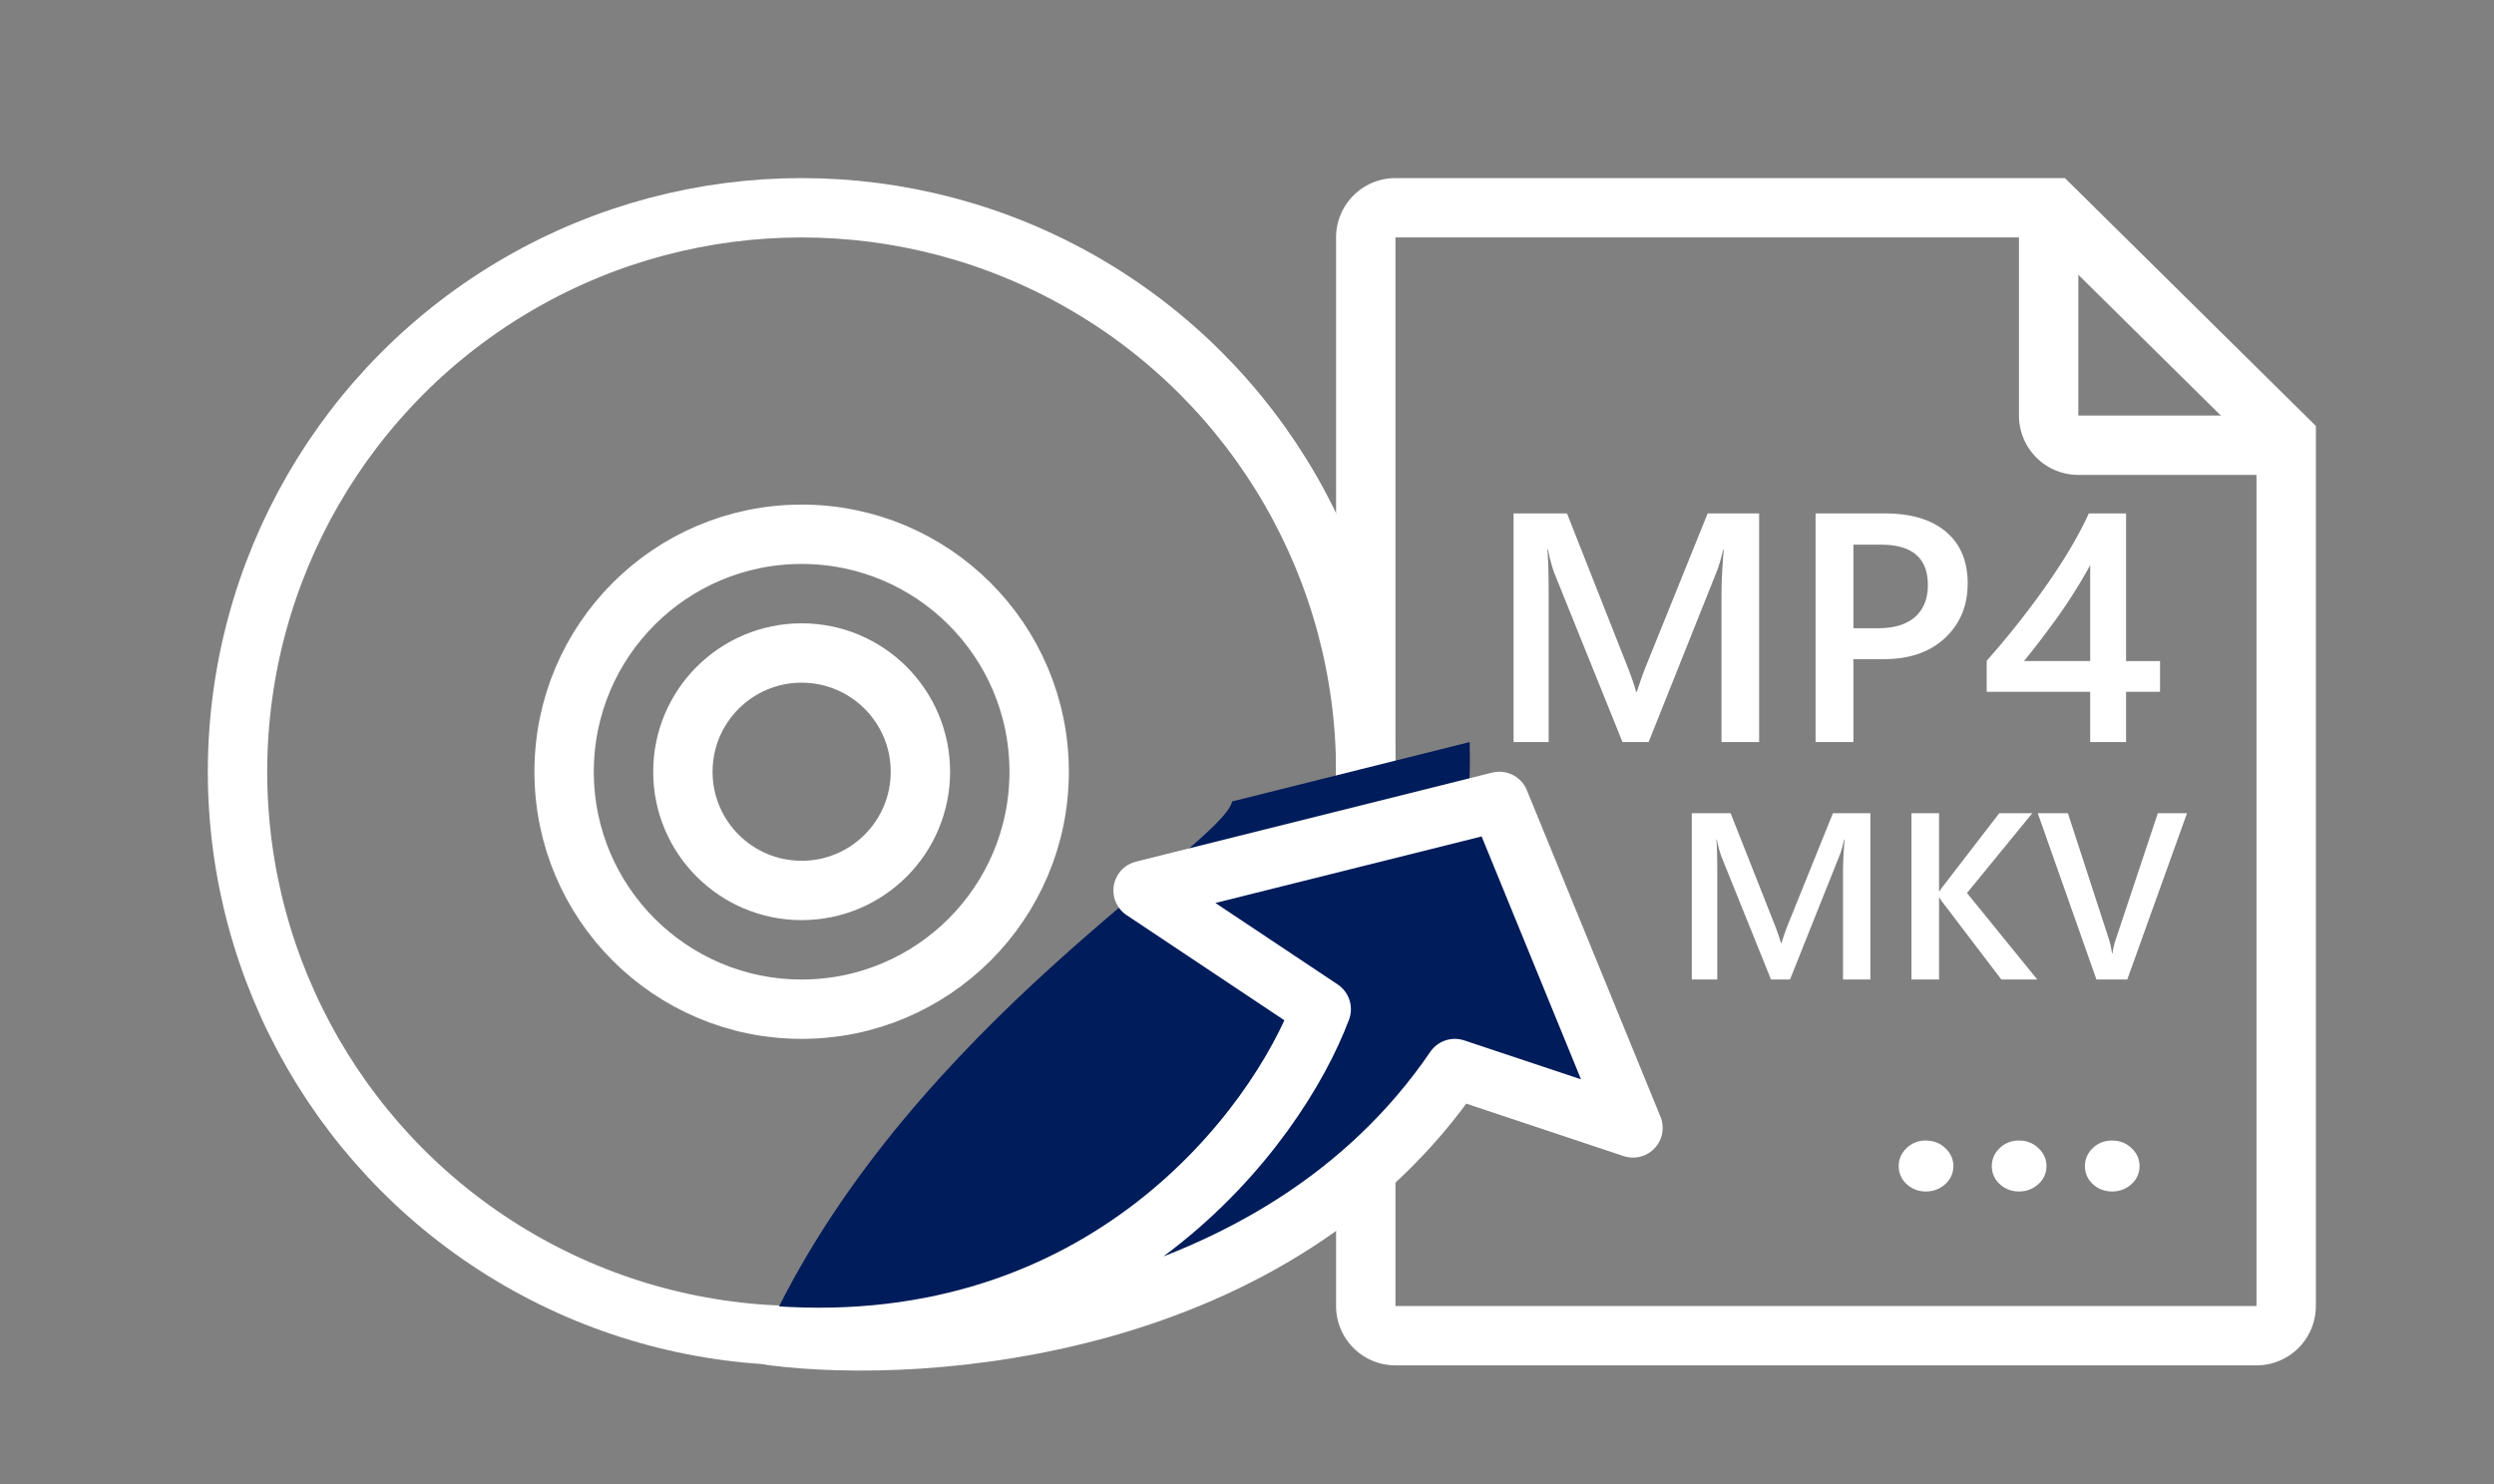 <svg xmlns="http://www.w3.org/2000/svg" width="84" height="50" fill="none"><rect width="100%" height="100%" fill="#808080" stroke="none"/><g clip-path="url(#a)"><path fill="#fff" d="M59.25 25h-1.268v-4.984c0-.409.025-.908.075-1.499h-.021a5.176 5.176 0 0 1-.21.725L55.527 25h-.88l-2.305-5.715a5.378 5.378 0 0 1-.204-.768h-.021c.028.308.043.811.043 1.51V25h-1.182v-7.702h1.8l2.024 5.13c.154.393.255.687.301.88h.027c.132-.404.24-.705.322-.902l2.063-5.108h1.734V25Zm3.174-2.793V25H61.15v-7.702h2.336c.885 0 1.57.206 2.057.618.487.411.73.991.73 1.74 0 .748-.253 1.36-.762 1.837-.508.476-1.196.714-2.062.714h-1.026Zm0-3.856v2.814h.827c.548 0 .965-.127 1.251-.381.287-.255.43-.613.43-1.075 0-.905-.526-1.358-1.579-1.358h-.93Zm9.184-1.053v4.974h1.144v1.036h-1.144V25H70.4v-1.692h-3.486v-1.047a29.057 29.057 0 0 0 1.923-2.417c.308-.434.593-.867.854-1.3.261-.433.481-.849.66-1.246h1.257ZM70.4 22.272v-3.234a17.53 17.53 0 0 1-1.16 1.837c-.38.523-.736.988-1.07 1.396h2.23ZM62.996 33h-.922v-3.625c0-.297.018-.66.055-1.09h-.016c-.057.245-.108.42-.152.527L60.289 33h-.64l-1.676-4.156a3.912 3.912 0 0 1-.149-.559h-.015c.02.224.03.59.03 1.098V33h-.858v-5.602h1.308l1.473 3.73c.112.287.185.5.218.642H60c.096-.295.175-.514.234-.657l1.5-3.715h1.262V33Zm5.621 0h-1.21l-1.95-2.563a1.42 1.42 0 0 1-.133-.195h-.015V33h-.93v-5.602h.93v2.633h.015c.032-.057.076-.12.133-.191l1.879-2.442h1.113l-2.199 2.688L68.617 33Zm5.043-5.602L71.648 33H70.61l-1.976-5.602h1.015l1.383 4.25c.044.136.078.293.102.473h.015c.019-.148.056-.309.114-.48l1.414-4.243h.984ZM64.864 40.14a.917.917 0 0 1-.647-.248.805.805 0 0 1-.267-.603c0-.237.09-.44.267-.61a.904.904 0 0 1 .647-.253c.258 0 .476.084.654.254.182.169.273.372.273.61a.797.797 0 0 1-.273.602.925.925 0 0 1-.654.248Zm3.136 0a.917.917 0 0 1-.647-.248.805.805 0 0 1-.267-.603c0-.237.089-.44.267-.61a.904.904 0 0 1 .647-.253c.258 0 .476.084.654.254.182.169.273.372.273.61a.797.797 0 0 1-.273.602.925.925 0 0 1-.654.248Zm3.136 0a.917.917 0 0 1-.648-.248.805.805 0 0 1-.266-.603c0-.237.089-.44.266-.61a.904.904 0 0 1 .648-.253c.258 0 .476.084.654.254.181.169.272.372.272.61a.797.797 0 0 1-.272.602.926.926 0 0 1-.654.248Z"/><path stroke="#fff" stroke-width="2" d="M46 44V8a1 1 0 0 1 1-1h22.138L77 14.768V44a1 1 0 0 1-1 1H47a1 1 0 0 1-1-1Z"/><path stroke="#fff" stroke-width="2" d="M69 7v7a1 1 0 0 0 1 1h7"/><circle cx="27" cy="26" r="19" stroke="#fff" stroke-width="2"/><path fill="#001C5A" d="m49.5 25-8 2c-.333 1.5-10.7 7.5-15.5 17.5C47 45 49.667 31.333 49.5 25Z"/><path fill="#001C5A" stroke="#fff" stroke-linejoin="round" stroke-width="2" d="M49 36c-6 8.8-17.833 9.667-23 9 11.2.8 17-7 18.5-11l-6-4 12-3L55 38l-6-2Z"/><circle cx="27" cy="26" r="4" stroke="#fff" stroke-width="2"/><circle cx="27" cy="26" r="8" stroke="#fff" stroke-width="2"/></g><defs><clipPath id="a"><path fill="#fff" d="M0 0h84v50H0z"/></clipPath></defs></svg>